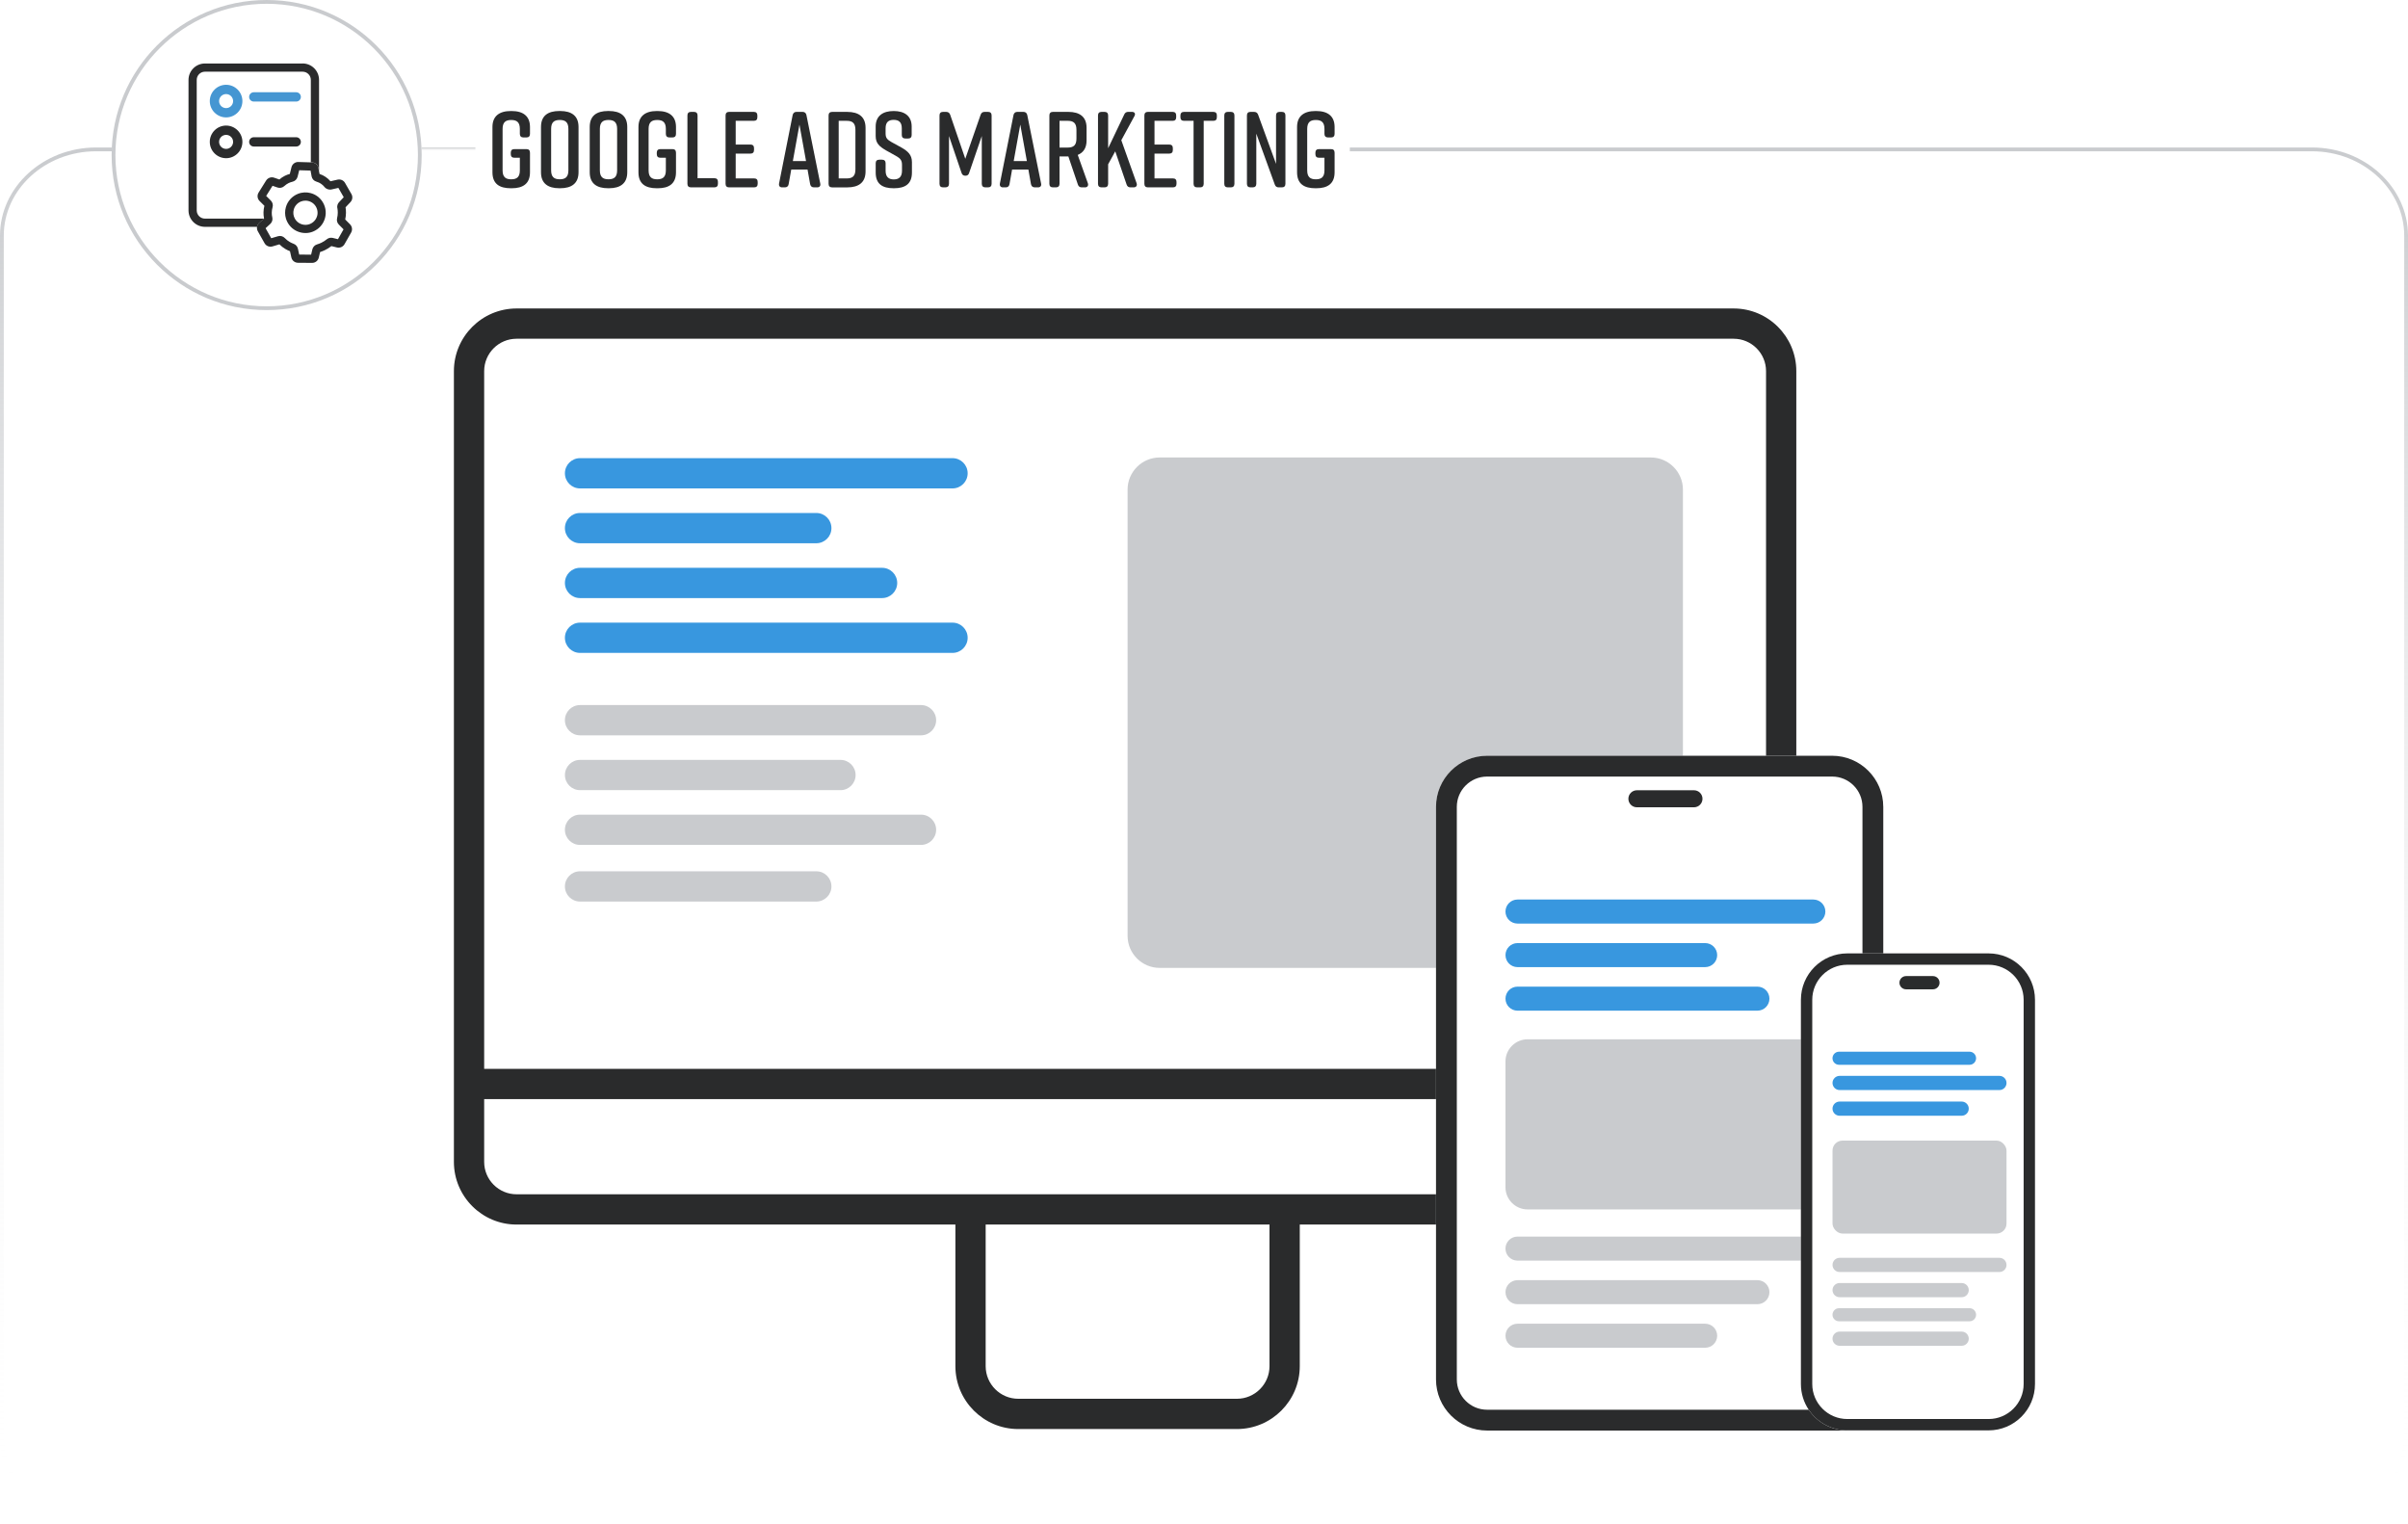 <?xml version="1.0" encoding="UTF-8"?>
<svg id="Google_Ads_Marketing_Kopie" data-name="Google Ads Marketing Kopie" xmlns="http://www.w3.org/2000/svg" xmlns:xlink="http://www.w3.org/1999/xlink" viewBox="0 0 1272.91 805.44">
  <defs>
    <style>
      .cls-1 {
        fill: #c9cbce;
      }

      .cls-1, .cls-2, .cls-3, .cls-4 {
        stroke-width: 0px;
      }

      .cls-5 {
        stroke: url(#Unbenannter_Verlauf_11-2);
      }

      .cls-5, .cls-6 {
        fill: none;
        stroke-miterlimit: 10;
        stroke-width: 2px;
      }

      .cls-6 {
        stroke: url(#Unbenannter_Verlauf_11);
      }

      .cls-2 {
        fill: #3897df;
      }

      .cls-3 {
        fill: #2a2b2c;
      }

      .cls-4 {
        fill: #4596d2;
      }
    </style>
    <linearGradient id="Unbenannter_Verlauf_11" data-name="Unbenannter Verlauf 11" x1="636.45" y1="805.44" x2="636.45" y2="77.96" gradientUnits="userSpaceOnUse">
      <stop offset="0" stop-color="#fff" stop-opacity="0"/>
      <stop offset="1" stop-color="#c9cbce"/>
    </linearGradient>
    <linearGradient id="Unbenannter_Verlauf_11-2" data-name="Unbenannter Verlauf 11" x1="237.08" y1="79.96" x2="237.08" y2="77.96" xlink:href="#Unbenannter_Verlauf_11"/>
  </defs>
  <path class="cls-6" d="m713.54,78.96h508.64c27.36,0,49.73,20.52,49.73,45.58v634.31c0,25.08-22.37,45.59-49.73,45.59H50.73c-27.35,0-49.73-20.51-49.73-45.59V124.54c0-25.06,22.38-45.58,49.73-45.58h8.34"/>
  <line class="cls-5" x1="251.3" y1="78.96" x2="222.86" y2="78.96"/>
  <g>
    <path class="cls-3" d="m916.43,163.04H273.07c-18.27,0-33.13,14.86-33.13,33.12v417.94c0,18.27,14.86,33.13,33.13,33.13h231.97v74.85c0,18.32,14.91,33.23,33.23,33.23h115.57c18.33,0,33.24-14.91,33.24-33.23v-74.85h72.02v-16h-486.03c-9.45,0-17.13-7.68-17.13-17.13v-33.18h503.16v-16H255.94V196.16c0-9.44,7.68-17.12,17.13-17.12h643.36c9.45,0,17.13,7.68,17.13,17.12v203.29h16v-203.29c0-18.26-14.86-33.12-33.13-33.12Zm-395.39,484.19h150.04v74.85c0,9.5-7.73,17.23-17.24,17.23h-115.57c-9.5,0-17.23-7.73-17.23-17.23v-74.85Z"/>
    <path class="cls-1" d="m889.62,258.73v140.72h-103.51c-14.89,0-27.01,12.11-27.01,27v85.12h-146.11c-9.31,0-16.93-7.62-16.93-16.93v-235.91c0-9.31,7.62-16.93,16.93-16.93h259.7c9.31,0,16.93,7.62,16.93,16.93Z"/>
    <path class="cls-2" d="m503.52,258.15h-196.9c-4.42,0-8-3.58-8-8s3.58-8,8-8h196.9c4.42,0,8,3.58,8,8s-3.58,8-8,8Z"/>
    <path class="cls-2" d="m431.51,287.13h-124.89c-4.42,0-8-3.58-8-8s3.58-8,8-8h124.89c4.42,0,8,3.58,8,8s-3.58,8-8,8Z"/>
    <path class="cls-2" d="m466.28,316.11h-159.66c-4.42,0-8-3.58-8-8s3.58-8,8-8h159.66c4.42,0,8,3.58,8,8s-3.58,8-8,8Z"/>
    <path class="cls-2" d="m503.52,345.09h-196.9c-4.42,0-8-3.58-8-8s3.58-8,8-8h196.9c4.42,0,8,3.58,8,8s-3.58,8-8,8Z"/>
    <path class="cls-1" d="m486.86,388.65h-180.24c-4.42,0-8-3.58-8-8s3.58-8,8-8h180.24c4.42,0,8,3.58,8,8s-3.58,8-8,8Z"/>
    <path class="cls-1" d="m444.29,417.63h-137.66c-4.42,0-8-3.58-8-8s3.58-8,8-8h137.66c4.42,0,8,3.58,8,8s-3.58,8-8,8Z"/>
  </g>
  <g id="Grafik_1_Kopie_Kopie_Kopie" data-name="Grafik 1 Kopie Kopie Kopie">
    <g>
      <path class="cls-2" d="m958.57,488.14h-156.4c-3.51,0-6.35-2.84-6.35-6.35s2.84-6.35,6.35-6.35h156.4c3.51,0,6.35,2.84,6.35,6.35s-2.84,6.35-6.35,6.35Z"/>
      <path class="cls-2" d="m901.38,511.16h-99.2c-3.51,0-6.35-2.84-6.35-6.35s2.84-6.35,6.35-6.35h99.2c3.51,0,6.35,2.84,6.35,6.35s-2.84,6.35-6.35,6.35Z"/>
      <path class="cls-2" d="m929,534.18h-126.82c-3.51,0-6.35-2.84-6.35-6.35s2.84-6.35,6.35-6.35h126.82c3.51,0,6.35,2.84,6.35,6.35s-2.84,6.35-6.35,6.35Z"/>
      <path class="cls-1" d="m951.99,653.59v12.7h-149.81c-3.51,0-6.36-2.84-6.36-6.35s2.85-6.35,6.36-6.35h149.81Z"/>
      <path class="cls-1" d="m901.38,712.34h-99.2c-3.51,0-6.35-2.84-6.35-6.35s2.84-6.35,6.35-6.35h99.2c3.51,0,6.35,2.84,6.35,6.35s-2.84,6.35-6.35,6.35Z"/>
      <path class="cls-1" d="m929,689.32h-126.82c-3.51,0-6.35-2.84-6.35-6.35s2.84-6.35,6.35-6.35h126.82c3.51,0,6.35,2.84,6.35,6.35s-2.84,6.35-6.35,6.35Z"/>
      <path class="cls-1" d="m951.99,549.31v89.92h-144.48c-6.43,0-11.69-5.26-11.69-11.69v-66.54c0-6.43,5.26-11.69,11.69-11.69h144.48Z"/>
      <path class="cls-3" d="m895.46,426.69h-30.17c-2.49,0-4.5-2.01-4.5-4.5s2.01-4.5,4.5-4.5h30.17c2.49,0,4.5,2.01,4.5,4.5s-2.01,4.5-4.5,4.5Z"/>
      <path class="cls-3" d="m995.53,426.45v77.46h-11v-77.46c0-8.82-7.18-16-16.01-16h-182.41c-8.83,0-16.01,7.18-16.01,16v302.64c0,8.83,7.18,16.01,16.01,16.01h170.01c4.3,6.44,11.58,10.73,19.86,10.9l.14.1h-190.01c-14.89,0-27.01-12.12-27.01-27.01v-302.64c0-14.89,12.12-27,27.01-27h182.41c14.89,0,27.01,12.11,27.01,27Z"/>
    </g>
    <g>
      <path class="cls-2" d="m1056.93,576.14h-84.48c-2.07,0-3.75-1.68-3.75-3.75s1.68-3.75,3.75-3.75h84.48c2.07,0,3.75,1.68,3.75,3.75s-1.68,3.75-3.75,3.75Z"/>
      <path class="cls-2" d="m1036.97,589.72h-64.52c-2.07,0-3.75-1.68-3.75-3.75s1.68-3.75,3.75-3.75h64.52c2.07,0,3.75,1.68,3.75,3.75s-1.68,3.75-3.75,3.75Z"/>
      <path class="cls-2" d="m1041.13,562.79h-68.98c-1.91,0-3.46-1.55-3.46-3.46s1.55-3.46,3.46-3.46h68.98c1.91,0,3.46,1.55,3.46,3.46s-1.55,3.46-3.46,3.46Z"/>
      <path class="cls-1" d="m1056.93,672.31h-84.48c-2.07,0-3.75-1.68-3.75-3.75s1.68-3.75,3.75-3.75h84.48c2.07,0,3.75,1.68,3.75,3.75s-1.68,3.75-3.75,3.75Z"/>
      <path class="cls-1" d="m1036.97,685.63h-64.52c-2.07,0-3.75-1.68-3.75-3.75s1.68-3.75,3.75-3.75h64.52c2.07,0,3.75,1.68,3.75,3.75s-1.68,3.75-3.75,3.75Z"/>
      <path class="cls-1" d="m1041.13,698.36h-68.98c-1.91,0-3.46-1.55-3.46-3.46s1.55-3.46,3.46-3.46h68.98c1.91,0,3.46,1.55,3.46,3.46s-1.55,3.46-3.46,3.46Z"/>
      <rect class="cls-1" x="968.7" y="602.85" width="91.98" height="49.14" rx="5.28" ry="5.28"/>
      <path class="cls-3" d="m1021.78,522.9h-14.2c-1.93,0-3.5-1.57-3.5-3.5s1.57-3.5,3.5-3.5h14.2c1.93,0,3.5,1.57,3.5,3.5s-1.57,3.5-3.5,3.5Z"/>
      <path class="cls-3" d="m1051.22,503.91h-74.72c-13.52,0-24.51,10.99-24.51,24.51v203.09c0,5.02,1.52,9.7,4.13,13.59,4.3,6.44,11.58,10.73,19.86,10.9.17.01.35.01.52.01h74.72c13.52,0,24.51-10.99,24.51-24.5v-203.09c0-13.52-10.99-24.51-24.51-24.51Zm18.51,227.6c0,10.2-8.3,18.5-18.51,18.5h-74.72c-10.21,0-18.51-8.3-18.51-18.5v-203.09c0-10.21,8.3-18.51,18.51-18.51h74.72c10.21,0,18.51,8.3,18.51,18.51v203.09Z"/>
    </g>
    <path class="cls-1" d="m1036.97,711.3h-64.52c-2.07,0-3.75-1.68-3.75-3.75s1.68-3.75,3.75-3.75h64.52c2.07,0,3.75,1.68,3.75,3.75s-1.68,3.75-3.75,3.75Z"/>
  </g>
  <path class="cls-1" d="m140.97,2c44.09,0,79.95,35.87,79.95,79.95s-35.87,79.95-79.95,79.95S61.01,126.04,61.01,81.95,96.88,2,140.97,2m0-2C95.71,0,59.01,36.69,59.01,81.95s36.69,81.95,81.95,81.95,81.95-36.69,81.95-81.95S186.23,0,140.97,0h0Z"/>
  <g>
    <path class="cls-3" d="m280.16,80.68v10.38c0,5.99-3.65,8.44-9.69,8.44h-.46c-6.04,0-9.69-2.39-9.69-8.44v-23.94c0-5.76,3.65-8.44,9.69-8.44h.46c6.04,0,9.69,2.68,9.69,8.44v3.65c0,1.2-.63,1.88-1.88,1.88h-1.6c-1.2,0-1.88-.68-1.88-1.88v-2.62c0-3.53-1.6-4.73-4.56-4.73s-4.56,1.2-4.56,4.73v21.89c0,3.53,1.6,4.73,4.56,4.73s4.56-1.2,4.56-4.73v-6.67h-2.91c-1.2,0-1.88-.63-1.88-1.88v-.8c0-1.25.68-1.88,1.88-1.88h6.38c1.25,0,1.88.63,1.88,1.88Z"/>
    <path class="cls-3" d="m295.67,58.67h.46c6.04,0,9.69,2.57,9.69,8.44v23.94c0,5.87-3.65,8.44-9.69,8.44h-.46c-6.04,0-9.69-2.57-9.69-8.44v-23.94c0-5.93,3.65-8.44,9.69-8.44Zm.23,36.09c2.96,0,4.56-1.2,4.56-4.73v-21.89c0-3.53-1.6-4.73-4.56-4.73s-4.56,1.2-4.56,4.73v21.89c0,3.53,1.6,4.73,4.56,4.73Z"/>
    <path class="cls-3" d="m321.43,58.67h.46c6.04,0,9.69,2.57,9.69,8.44v23.94c0,5.87-3.65,8.44-9.69,8.44h-.46c-6.04,0-9.69-2.57-9.69-8.44v-23.94c0-5.93,3.65-8.44,9.69-8.44Zm.23,36.09c2.96,0,4.56-1.2,4.56-4.73v-21.89c0-3.53-1.6-4.73-4.56-4.73s-4.56,1.2-4.56,4.73v21.89c0,3.53,1.6,4.73,4.56,4.73Z"/>
    <path class="cls-3" d="m357.34,80.68v10.38c0,5.99-3.65,8.44-9.69,8.44h-.46c-6.04,0-9.69-2.39-9.69-8.44v-23.94c0-5.76,3.65-8.44,9.69-8.44h.46c6.04,0,9.69,2.68,9.69,8.44v3.65c0,1.2-.63,1.88-1.88,1.88h-1.6c-1.2,0-1.88-.68-1.88-1.88v-2.62c0-3.53-1.6-4.73-4.56-4.73s-4.56,1.2-4.56,4.73v21.89c0,3.53,1.6,4.73,4.56,4.73s4.56-1.2,4.56-4.73v-6.67h-2.91c-1.2,0-1.88-.63-1.88-1.88v-.8c0-1.25.68-1.88,1.88-1.88h6.38c1.25,0,1.88.63,1.88,1.88Z"/>
    <path class="cls-3" d="m379.51,96.07v1.08c0,1.2-.63,1.88-1.88,1.88h-12.37c-1.25,0-1.88-.68-1.88-1.88v-36.14c0-1.2.63-1.88,1.88-1.88h1.6c1.2,0,1.88.68,1.88,1.88v33.18h8.89c1.25,0,1.88.68,1.88,1.88Z"/>
    <path class="cls-3" d="m398.66,99.03h-13.23c-1.25,0-1.88-.68-1.88-1.88v-36.14c0-1.2.63-1.88,1.88-1.88h13.05c1.25,0,1.88.68,1.88,1.88v.97c0,1.25-.63,1.88-1.88,1.88h-9.58v12.54h7.81c1.25,0,1.88.68,1.88,1.88v1.03c0,1.2-.63,1.88-1.88,1.88h-7.81v13.11h9.75c1.25,0,1.88.63,1.88,1.88v.97c0,1.2-.63,1.88-1.88,1.88Z"/>
    <path class="cls-3" d="m431.95,99.03h-1.65c-1.14,0-1.82-.57-2.05-1.71l-1.37-7.7h-8.61l-1.37,7.7c-.17,1.14-.91,1.71-2,1.71h-1.42c-1.25,0-1.88-.74-1.65-2.05l7.18-36.14c.23-1.14.97-1.71,2.05-1.71h3.19c1.08,0,1.82.57,2.05,1.71l7.3,36.14c.29,1.31-.4,2.05-1.65,2.05Zm-5.87-13.91l-3.48-19.27-3.48,19.27h6.95Z"/>
    <path class="cls-3" d="m457.55,67.57v23.03c0,5.87-3.65,8.44-9.69,8.44h-7.98c-1.25,0-1.88-.68-1.88-1.88v-36.14c0-1.2.63-1.88,1.88-1.88h7.98c6.04,0,9.69,2.57,9.69,8.44Zm-9.92-3.71h-4.28v30.44h4.28c2.96,0,4.56-1.2,4.56-4.73v-20.98c0-3.53-1.6-4.73-4.56-4.73Z"/>
    <path class="cls-3" d="m480.06,73.21h-1.48c-1.25,0-1.88-.68-1.88-1.88v-3.53c0-3.19-1.54-4.45-4.28-4.45s-4.28,1.25-4.28,4.45v2.74c0,2.39.86,3.25,3.14,4.56l5.19,2.85c3.42,1.94,5.59,3.88,5.59,7.7v5.53c0,5.99-3.48,8.32-9.52,8.32h-.11c-6.04,0-9.52-2.28-9.52-8.32v-4.9c0-1.2.63-1.88,1.88-1.88h1.48c1.25,0,1.88.68,1.88,1.88v3.99c0,3.14,1.54,4.56,4.33,4.56s4.33-1.42,4.33-4.56v-3.14c0-2.39-.85-3.42-3.19-4.73l-5.13-2.85c-3.65-2.11-5.59-3.82-5.59-7.64v-5.02c0-5.76,3.99-8.21,9.46-8.21h.11c5.47,0,9.46,2.45,9.46,8.21v4.45c0,1.2-.63,1.88-1.88,1.88Z"/>
    <path class="cls-3" d="m512.32,91.34c-.29,1.08-.97,1.54-2,1.54s-1.71-.46-2.05-1.54l-6.61-19.44v25.25c0,1.2-.68,1.88-1.94,1.88h-1.2c-1.25,0-1.88-.68-1.88-1.88v-36.14c0-1.2.63-1.88,1.88-1.88h1.6c1.08,0,1.82.51,2.17,1.54l7.98,23.26,8.1-23.26c.34-1.03,1.03-1.54,2.11-1.54h1.82c1.25,0,1.88.68,1.88,1.88v36.14c0,1.2-.63,1.88-1.88,1.88h-1.43c-1.2,0-1.88-.68-1.88-1.88v-25.25l-6.67,19.44Z"/>
    <path class="cls-3" d="m548.69,99.03h-1.65c-1.14,0-1.82-.57-2.05-1.71l-1.37-7.7h-8.61l-1.37,7.7c-.17,1.14-.91,1.71-2,1.71h-1.42c-1.25,0-1.88-.74-1.65-2.05l7.18-36.14c.23-1.14.97-1.71,2.05-1.71h3.19c1.08,0,1.82.57,2.05,1.71l7.3,36.14c.29,1.31-.4,2.05-1.65,2.05Zm-5.87-13.91l-3.48-19.27-3.48,19.27h6.95Z"/>
    <path class="cls-3" d="m573.48,99.03h-1.6c-1.08,0-1.77-.46-2.11-1.54l-5.02-14.82h-4.67v14.48c0,1.2-.68,1.88-1.88,1.88h-1.6c-1.25,0-1.88-.68-1.88-1.88v-36.14c0-1.2.63-1.88,1.88-1.88h8.09c6.04,0,9.69,2.57,9.69,8.44v6.67c0,3.99-1.71,6.44-4.67,7.64l5.36,14.99c.4,1.25-.23,2.17-1.6,2.17Zm-13.4-21.04h4.39c2.96,0,4.56-1.2,4.56-4.73v-4.67c0-3.53-1.6-4.73-4.56-4.73h-4.39v14.14Z"/>
    <path class="cls-3" d="m599.24,99.03h-1.6c-1.08,0-1.77-.46-2.11-1.54l-5.99-17.5-3.76,6.84v10.32c0,1.2-.68,1.88-1.88,1.88h-1.6c-1.25,0-1.88-.68-1.88-1.88v-36.14c0-1.2.63-1.88,1.88-1.88h1.6c1.2,0,1.88.68,1.88,1.88v17.33l8.49-17.79c.4-.97,1.14-1.43,2.17-1.43h1.88c1.48,0,2.05.97,1.37,2.22l-6.95,12.77,8.1,22.75c.4,1.25-.23,2.17-1.6,2.17Z"/>
    <path class="cls-3" d="m620.05,99.03h-13.23c-1.25,0-1.88-.68-1.88-1.88v-36.14c0-1.2.63-1.88,1.88-1.88h13.05c1.25,0,1.88.68,1.88,1.88v.97c0,1.25-.63,1.88-1.88,1.88h-9.58v12.54h7.81c1.25,0,1.88.68,1.88,1.88v1.03c0,1.2-.63,1.88-1.88,1.88h-7.81v13.11h9.75c1.25,0,1.88.63,1.88,1.88v.97c0,1.2-.63,1.88-1.88,1.88Z"/>
    <path class="cls-3" d="m643.25,61.01v.97c0,1.25-.63,1.88-1.88,1.88h-5.07v33.29c0,1.2-.68,1.88-1.88,1.88h-1.6c-1.2,0-1.88-.68-1.88-1.88v-33.29h-5.07c-1.2,0-1.88-.63-1.88-1.88v-.97c0-1.2.68-1.88,1.88-1.88h15.51c1.25,0,1.88.68,1.88,1.88Z"/>
    <path class="cls-3" d="m650.66,99.03h-1.6c-1.25,0-1.88-.68-1.88-1.88v-36.14c0-1.2.63-1.88,1.88-1.88h1.6c1.2,0,1.88.68,1.88,1.88v36.14c0,1.2-.68,1.88-1.88,1.88Z"/>
    <path class="cls-3" d="m662.23,99.03h-1.2c-1.25,0-1.88-.68-1.88-1.88v-36.14c0-1.2.63-1.88,1.88-1.88h1.88c1.08,0,1.82.51,2.17,1.54l9.46,25.94v-25.6c0-1.2.68-1.88,1.88-1.88h1.2c1.25,0,1.88.68,1.88,1.88v36.14c0,1.2-.63,1.88-1.88,1.88h-1.65c-1.08,0-1.77-.51-2.11-1.54l-9.75-26.85v26.51c0,1.2-.68,1.88-1.88,1.88Z"/>
    <path class="cls-3" d="m705.49,80.68v10.38c0,5.99-3.65,8.44-9.69,8.44h-.46c-6.04,0-9.69-2.39-9.69-8.44v-23.94c0-5.76,3.65-8.44,9.69-8.44h.46c6.04,0,9.69,2.68,9.69,8.44v3.65c0,1.2-.63,1.88-1.88,1.88h-1.6c-1.2,0-1.88-.68-1.88-1.88v-2.62c0-3.53-1.6-4.73-4.56-4.73s-4.56,1.2-4.56,4.73v21.89c0,3.53,1.6,4.73,4.56,4.73s4.56-1.2,4.56-4.73v-6.67h-2.91c-1.2,0-1.88-.63-1.88-1.88v-.8c0-1.25.68-1.88,1.88-1.88h6.38c1.25,0,1.88.63,1.88,1.88Z"/>
  </g>
  <path class="cls-1" d="m431.51,476.51h-124.89c-4.42,0-8-3.58-8-8s3.58-8,8-8h124.89c4.42,0,8,3.58,8,8s-3.58,8-8,8Z"/>
  <path class="cls-1" d="m486.86,446.57h-180.24c-4.42,0-8-3.58-8-8s3.58-8,8-8h180.24c4.42,0,8,3.58,8,8s-3.58,8-8,8Z"/>
  <g>
    <path class="cls-4" d="m119.52,44.81c-4.75,0-8.62,3.86-8.62,8.62s3.87,8.62,8.62,8.62,8.62-3.87,8.62-8.62-3.87-8.62-8.62-8.62Zm0,12.33c-2.05,0-3.71-1.66-3.71-3.71s1.66-3.71,3.71-3.71,3.71,1.66,3.71,3.71-1.66,3.71-3.71,3.71Z"/>
    <path class="cls-3" d="m119.52,66.37c-4.75,0-8.62,3.86-8.62,8.62s3.87,8.62,8.62,8.62,8.62-3.87,8.62-8.62-3.87-8.62-8.62-8.62Zm0,12.33c-2.05,0-3.71-1.66-3.71-3.71s1.66-3.71,3.71-3.71,3.71,1.66,3.71,3.71-1.66,3.71-3.71,3.71Z"/>
    <path class="cls-4" d="m156.58,53.68h-22.42c-1.36,0-2.46-1.1-2.46-2.46s1.1-2.46,2.46-2.46h22.42c1.36,0,2.46,1.1,2.46,2.46s-1.1,2.46-2.46,2.46Z"/>
    <path class="cls-3" d="m156.58,77.45h-22.42c-1.36,0-2.46-1.1-2.46-2.46s1.1-2.46,2.46-2.46h22.42c1.36,0,2.46,1.1,2.46,2.46s-1.1,2.46-2.46,2.46Z"/>
  </g>
  <path class="cls-3" d="m159.97,33.56h-51.64c-4.78,0-8.68,3.89-8.68,8.68v68.97c0,4.79,3.89,8.68,8.68,8.68h27.59c.12-.78.5-1.51,1.13-2.08l2.47-2.26h-31.19c-2.39,0-4.34-1.94-4.34-4.34V42.23c0-2.4,1.95-4.34,4.34-4.34h51.64c2.4,0,4.34,1.94,4.34,4.34v43.59l.59.02c1.69.05,3.13,1.29,3.44,2.94.1.55.21,1.1.31,1.64v-48.2c0-4.79-3.89-8.68-8.68-8.68Z"/>
  <g>
    <path class="cls-3" d="m182.49,115.97c.25-1.15.38-2.32.4-3.48.01-.98-.07-1.96-.22-2.93l2.59-2.75c1.1-1.17,1.3-2.88.5-4.27-1.53-2.67-1.77-3.08-3.22-5.6l-.15-.27c-.8-1.38-2.39-2.08-3.94-1.72l-3.76.86c-.75-.89-1.63-1.66-2.59-2.31-.98-.67-2.05-1.18-3.18-1.55-.09-.51-.19-1.02-.29-1.53-.1-.55-.21-1.1-.31-1.64-.31-1.65-1.76-2.89-3.44-2.94l-.59-.02-1.58-.05c-1.65-.05-2.33-.07-5-.15-1.69-.06-3.21,1.1-3.62,2.74l-.89,3.58c-.9.23-1.77.55-2.61.97-1.05.52-2.02,1.18-2.91,1.96-.92-.32-1.84-.63-2.76-.95-1.6-.55-3.35.07-4.25,1.51l-.33.52c-1.65,2.65-1.77,2.84-3.63,5.82-.9,1.44-.69,3.28.51,4.47l2.55,2.54c-.3,1.14-.46,2.33-.48,3.51-.02,1.06.08,2.12.29,3.16l-.1.09-2.47,2.26c-.62.57-1.01,1.3-1.13,2.08-.14.79,0,1.63.42,2.37l3.55,6.29c.83,1.48,2.55,2.17,4.17,1.7l3.68-1.09c.96.95,2.03,1.78,3.17,2.46.77.45,1.58.85,2.42,1.17l.72,3.27c.36,1.66,1.81,2.82,3.51,2.84l7.44.05h.03c1.69,0,3.14-1.14,3.52-2.79.23-.98.46-1.95.69-2.93.87-.28,1.72-.61,2.53-1,1.22-.59,2.38-1.32,3.44-2.15.97.24,1.95.48,2.92.72,1.57.39,3.22-.31,4.02-1.72l3.5-6.15c.8-1.41.56-3.19-.57-4.34l-2.58-2.6Zm-4.15-6.01c.15.81.22,1.65.21,2.48-.01.97-.13,1.94-.36,2.88-.3,1.24.05,2.51.94,3.4l2.47,2.5-2.95,5.21c-.92-.23-1.83-.46-2.74-.68-1.1-.27-2.28,0-3.16.72-.88.72-1.85,1.33-2.87,1.83-.71.34-1.46.63-2.24.86-1.26.36-2.23,1.38-2.53,2.66-.22.93-.43,1.85-.65,2.78l-6.29-.05-.68-3.09c-.27-1.21-1.13-2.2-2.31-2.62-.72-.26-1.4-.59-2.05-.97-.94-.55-1.81-1.24-2.58-2.05-.93-.97-2.32-1.34-3.62-.95l-3.55,1.05-2.99-5.3.81-.74,1.65-1.51c.8-.73,1.23-1.78,1.17-2.83,0-.22-.04-.43-.09-.64-.2-.83-.29-1.69-.27-2.55.02-.94.16-1.89.42-2.79.37-1.26.02-2.62-.93-3.57l-2.44-2.43c1.57-2.52,1.77-2.83,3.33-5.32l.02-.04c.87.3,1.74.6,2.61.9,1.27.44,2.67.15,3.66-.78.66-.62,1.4-1.13,2.19-1.53.66-.32,1.36-.57,2.08-.73,1.33-.3,2.37-1.31,2.71-2.64l.86-3.44c2.2.07,2.9.09,4.42.13l1.58.05c.04.22.08.44.12.67.15.79.3,1.59.44,2.39.25,1.35,1.24,2.42,2.56,2.79.46.13.9.3,1.33.5.36.17.71.37,1.05.6.71.48,1.34,1.06,1.87,1.72.88,1.11,2.35,1.62,3.75,1.3l3.59-.82c1.26,2.2,1.57,2.73,2.83,4.93l-2.47,2.62c-.79.83-1.13,2-.93,3.11Z"/>
    <path class="cls-3" d="m170.07,106.03c-.43-.58-.91-1.11-1.43-1.57-1.25-1.14-2.74-1.95-4.34-2.38-2.21-.61-4.61-.52-6.85.39-3.12,1.27-5.43,3.84-6.34,7.06-.56,2-.53,4.07.05,6,.36,1.18.92,2.3,1.67,3.32.27.36.55.7.86,1.02,2.04,2.13,4.91,3.3,7.82,3.3,1.33,0,2.66-.24,3.93-.76,3.12-1.27,5.43-3.84,6.34-7.06.91-3.22.28-6.61-1.72-9.33Zm-2.45,8.15c-.27.96-.75,1.83-1.4,2.54-.65.72-1.46,1.3-2.4,1.68-2.65,1.07-5.8.18-7.49-2.12-.18-.24-.34-.49-.47-.74-.82-1.47-1.02-3.19-.56-4.83.54-1.92,1.92-3.46,3.8-4.21.75-.31,1.55-.45,2.34-.45,1,0,1.98.23,2.88.67.88.43,1.67,1.07,2.28,1.89,1.2,1.63,1.57,3.65,1.04,5.57Z"/>
  </g>
</svg>